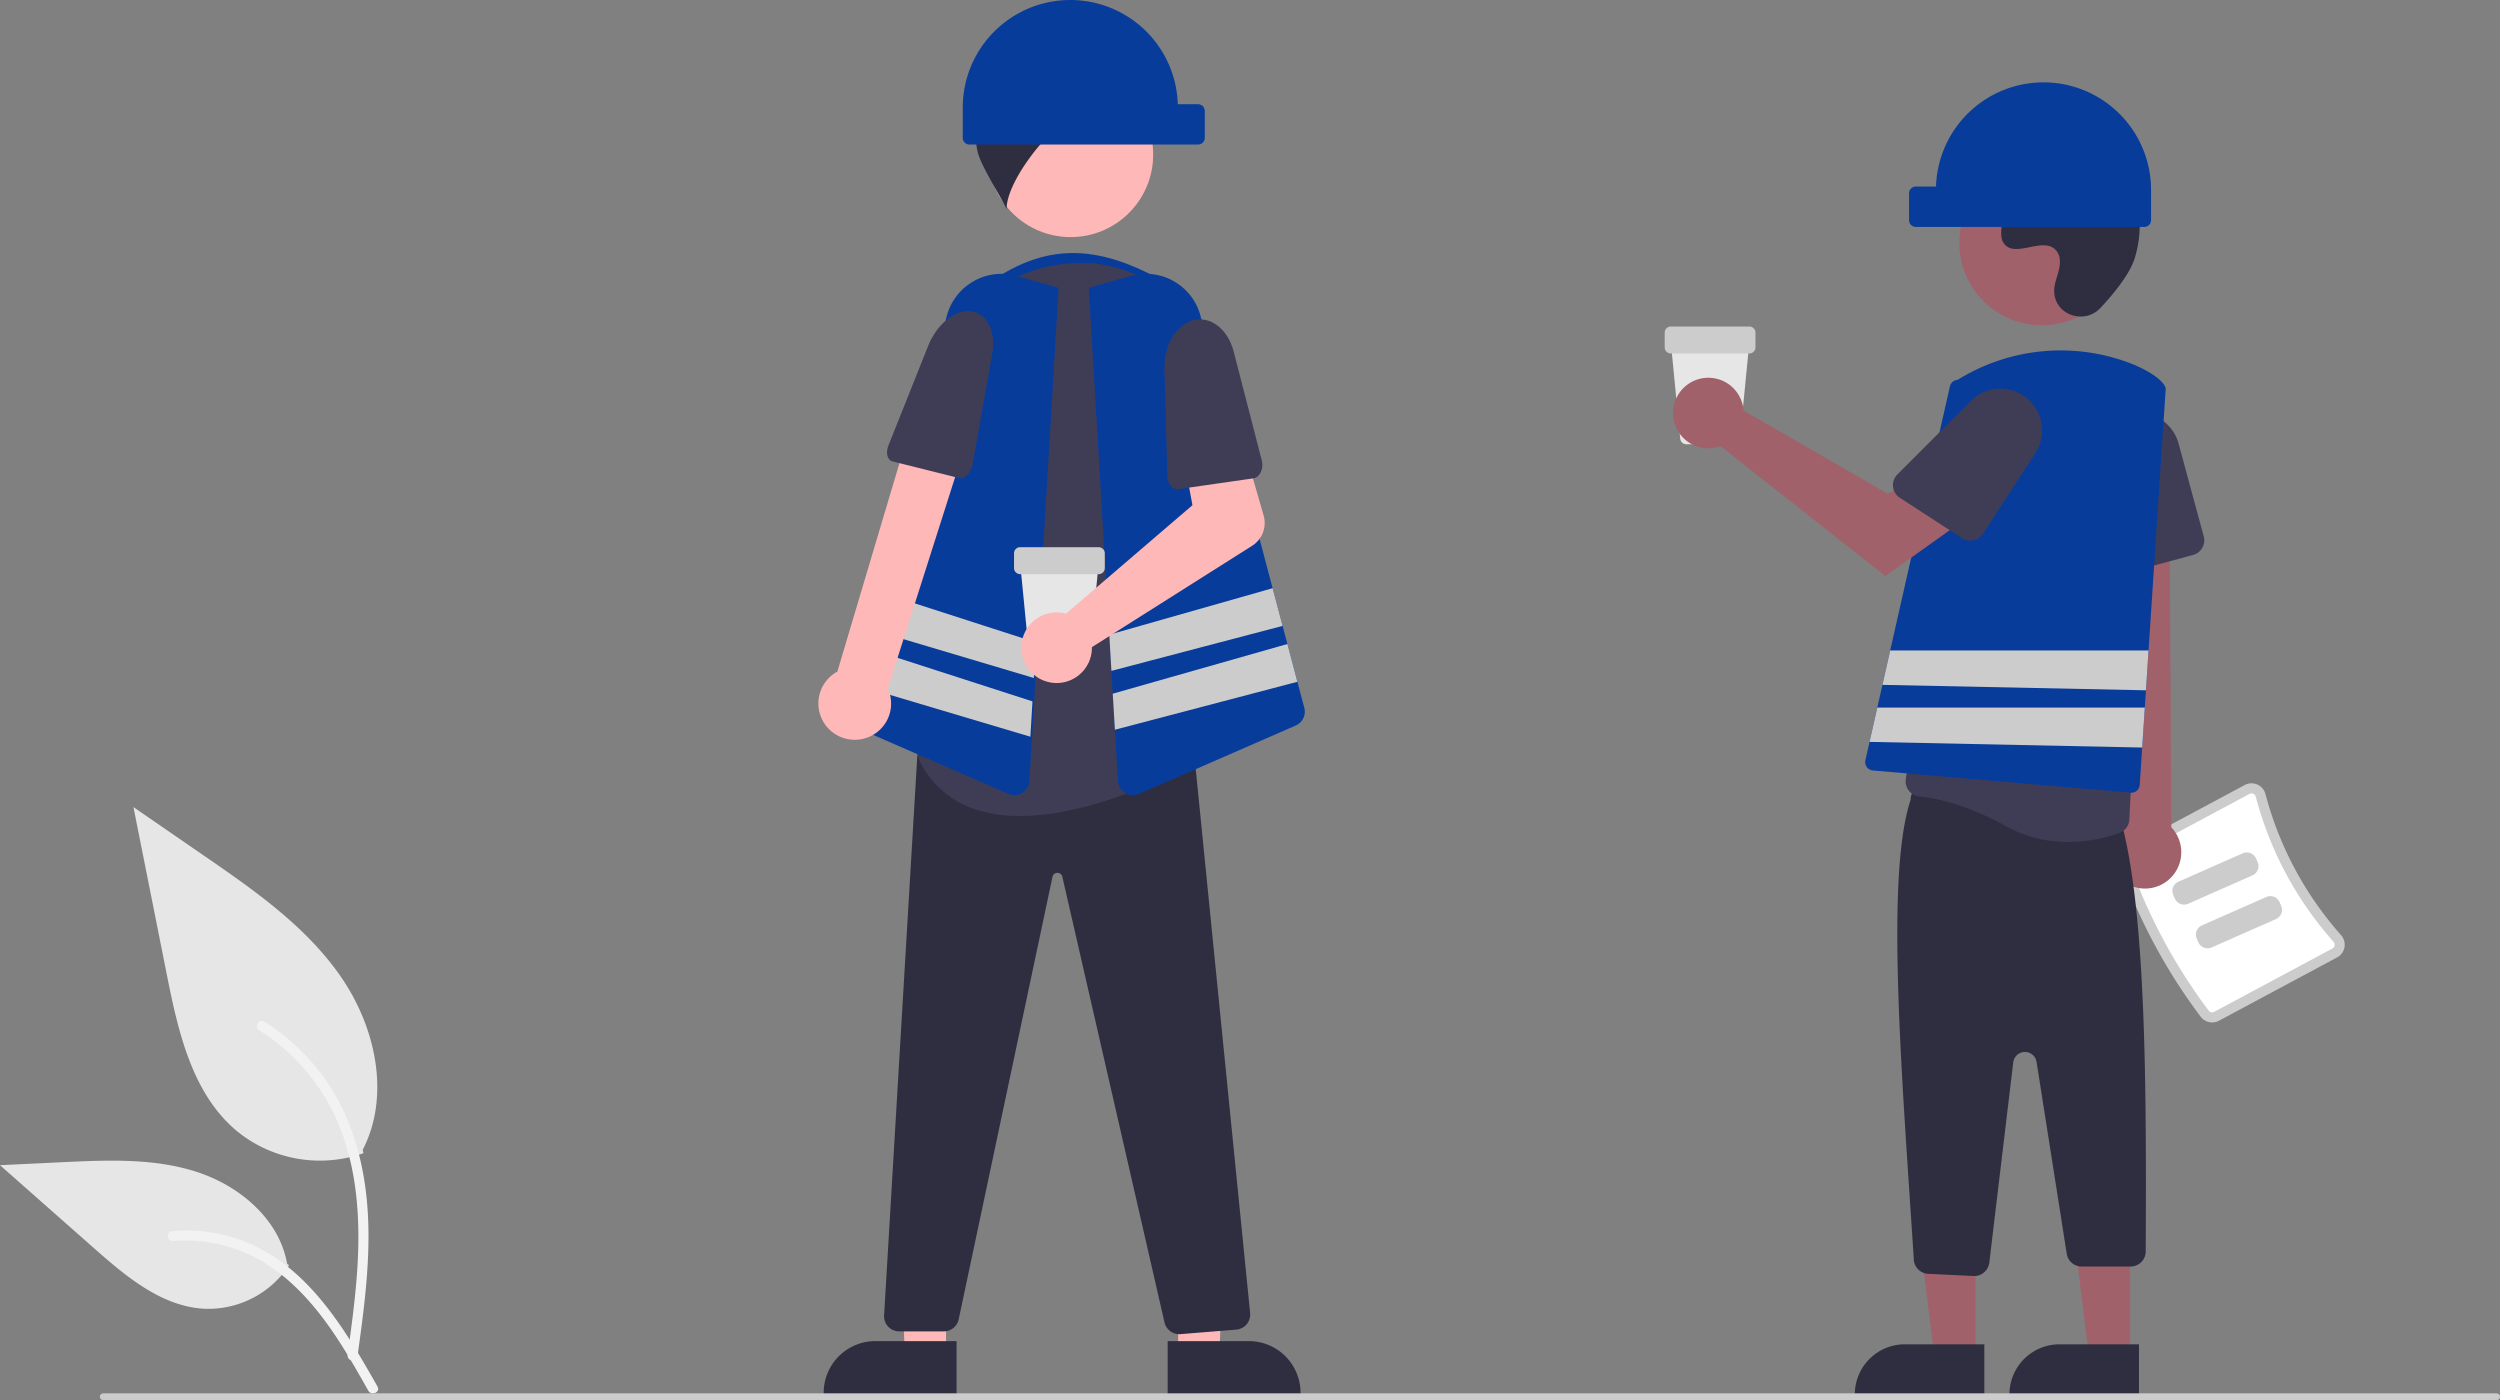 <svg xmlns="http://www.w3.org/2000/svg" data-name="Layer 1" width="743.704" height="416.5"><rect width="100%" height="100%" fill="#808080" stroke="none"/><path d="M515.786 132.155H501.65a1.818 1.818 0 0 1-1.816-1.647l-2.83-29.001h23.427l-2.83 29.001a1.818 1.818 0 0 1-1.815 1.647z" fill="#e6e6e6"/><path d="M520.394 105.155h-23.352a1.826 1.826 0 0 1-1.824-1.824v-4.378a1.826 1.826 0 0 1 1.824-1.825h23.352a1.826 1.826 0 0 1 1.824 1.825v4.378a1.826 1.826 0 0 1-1.824 1.824z" fill="#ccc"/><path d="M350.4 101h-56V84c17.696-12.315 33.375-11.244 54 1z" fill="#083c9b"/><path fill="#ffb8b8" d="m281.433 402.957-12.26-.001-1.833-47.288 14.095.001-.002 47.288z"/><path d="M284.56 414.84h-39.531v-.5a15.386 15.386 0 0 1 15.386-15.387h24.145z" fill="#2f2e41"/><path fill="#ffb8b8" d="m350.486 402.957 12.26-.001 1.833-47.288-14.095.001.002 47.288z"/><path d="m347.36 398.954 24.143-.001h.001a15.386 15.386 0 0 1 15.387 15.386v.5l-39.531.002zM350.808 396.896a4.52 4.52 0 0 1-4.394-3.522l-30.386-132.54a1.457 1.457 0 0 0-1.464-1.173h-.008a1.458 1.458 0 0 0-1.46 1.188l-27.905 131.646a4.522 4.522 0 0 1-4.402 3.566h-13.293a4.5 4.5 0 0 1-4.492-4.766l9.901-166.855 3.984-1.179.075.001 78.258.685 16.667 166.672a4.498 4.498 0 0 1-4.116 4.922l-16.604 1.34q-.181.015-.36.015z" fill="#2f2e41"/><circle cx="318.491" cy="45.971" r="24.561" fill="#ffb8b8"/><path d="M303.445 242.734a42.393 42.393 0 0 1-12.728-1.791 28.097 28.097 0 0 1-17.038-14.375 4.505 4.505 0 0 1-.335-3.355c2.709-9.245 15.799-57.3 7.447-95.503a40.485 40.485 0 0 1 5.755-31.114 39.977 39.977 0 0 1 25.927-17.438v-.001a60.107 60.107 0 0 1 4.14-.66A39.836 39.836 0 0 1 348.87 89.11a40.82 40.82 0 0 1 12.816 32.36l-6.419 103.004a4.46 4.46 0 0 1-2.398 3.703c-7.392 3.874-29.6 14.557-49.424 14.557z" fill="#3f3d56"/><path d="M346.237 27.892a30.156 30.156 0 0 0-33.052-18.584l7.744 6.258c-9.622.324-19.75-.365-26.62 6.38 2.187-.062 5.054 4.616 7.241 4.556-4.089.08-7.797 2.954-9.603 6.623a18.865 18.865 0 0 0-1.114 11.997c.808 4.01 6.968 13.402 8.627 17.14-.286-9.77 18.949-33.074 28.341-30.642a25.772 25.772 0 0 0-11.9 9.035 34.904 34.904 0 0 1 20.7-3.387 14.65 14.65 0 0 0 4.936.276 6.025 6.025 0 0 0 3.572-9.628z" fill="#2f2e41"/><path d="M301.753 236.549a4.504 4.504 0 0 1-1.802-.38l-46.6-20.34a4.47 4.47 0 0 1-2.554-5.278l30.85-116.539a16.865 16.865 0 0 1 20.94-11.903l12.336 3.52-8.684 146.681a4.513 4.513 0 0 1-2.146 3.57 4.466 4.466 0 0 1-2.34.669zM388 210.55l-2.05-7.73-2.97-11.24-1.43-5.39-2.97-11.21-21.43-80.97a16.847 16.847 0 0 0-20.94-11.9l-12.33 3.52 6.11 103.17.63 10.77.4 6.79v.01l.64 10.71.9 15.23a4.53 4.53 0 0 0 4.49 4.24 4.583 4.583 0 0 0 1.8-.38l46.6-20.34a4.466 4.466 0 0 0 2.55-5.28z" fill="#083c9b"/><path fill="#ccc" d="m381.55 186.19-50.929 13.38-.631-10.77 48.591-13.82 2.969 11.21zM385.95 202.82l-54.29 14.26-.639-10.71v-.01l51.96-14.78 2.969 11.24zM308.181 191.12l-.631 10.57-49.949-14.88 2.929-11.06 47.651 15.37zM307.14 208.65l-50.97-16.45-2.93 11.09 53.28 15.87.62-10.51z"/><path d="M257.059 219.704a10.743 10.743 0 0 0 7.044-14.89l23.962-75.226-16.992-3.559-21.969 73.753a10.8 10.8 0 0 0 7.955 19.922z" fill="#ffb8b8"/><path d="M288.73 92.606c4.879.497 7.623 5.983 6.41 12.814l-5.821 32.778c-.437 2.457-2.459 4.403-4.14 3.983l-19.69-4.922c-1.515-.379-2.073-2.532-1.215-4.685l11.821-29.654c2.567-6.44 7.904-10.797 12.635-10.314z" fill="#3f3d56"/><path d="M318.4 0a31.993 31.993 0 0 1 31.975 31h6.025a2 2 0 0 1 2 2v8a2 2 0 0 1-2 2h-68a2 2 0 0 1-2-2v-9a32 32 0 0 1 32-32z" fill="#083c9b"/><path d="M322.224 197.805H308.09a1.818 1.818 0 0 1-1.816-1.647l-2.83-29.002h23.427l-2.83 29.002a1.818 1.818 0 0 1-1.816 1.647z" fill="#e6e6e6"/><path d="M326.832 170.805h-23.351a1.826 1.826 0 0 1-1.825-1.824v-4.379a1.826 1.826 0 0 1 1.825-1.824h23.351a1.826 1.826 0 0 1 1.824 1.824v4.379a1.826 1.826 0 0 1-1.824 1.824z" fill="#ccc"/><path d="M315.46 182.252a10.526 10.526 0 0 1 1.626.319l37.646-32.284-2.2-11.846 17.442-5.657 5.934 20.591a8 8 0 0 1-3.41 8.975l-47.677 30.17a10.497 10.497 0 1 1-9.361-10.268z" fill="#ffb8b8"/><path d="M354.83 95.313c5.212-1.459 10.42 2.508 12.164 9.266l8.374 32.43c.627 2.431-.592 5.015-2.496 5.289l-22.307 3.208c-1.716.247-3.228-1.513-3.291-3.831l-.866-31.913c-.188-6.931 3.37-13.034 8.422-14.449z" fill="#3f3d56"/><path d="M654.663 302.47a167.506 167.506 0 0 1-24.075-44.932 4.303 4.303 0 0 1 2.031-5.18l35.146-18.83a4.247 4.247 0 0 1 3.725-.152 4.32 4.32 0 0 1 2.461 2.884 102.328 102.328 0 0 0 22.446 41.89 4.318 4.318 0 0 1 1.038 3.647 4.247 4.247 0 0 1-2.189 3.018l-35.145 18.832a4.303 4.303 0 0 1-5.438-1.177z" fill="#ccc"/><path d="M657.061 300.668a1.299 1.299 0 0 0 1.622.335l35.146-18.832a1.246 1.246 0 0 0 .652-.897 1.318 1.318 0 0 0-.324-1.128 105.34 105.34 0 0 1-23.107-43.125 1.319 1.319 0 0 0-.758-.895 1.247 1.247 0 0 0-1.11.046l-35.146 18.831a1.298 1.298 0 0 0-.62 1.538 164.507 164.507 0 0 0 23.645 44.127z" fill="#fff"/><path d="m670.072 260.402-19.142 8.45a3.003 3.003 0 0 1-3.956-1.533l-.473-1.073a3.003 3.003 0 0 1 1.533-3.956l19.141-8.45a3.003 3.003 0 0 1 3.956 1.533l.474 1.073a3.003 3.003 0 0 1-1.533 3.956zM677.072 273.402l-19.142 8.45a3.003 3.003 0 0 1-3.956-1.533l-.473-1.073a3.003 3.003 0 0 1 1.533-3.956l19.141-8.45a3.003 3.003 0 0 1 3.956 1.533l.474 1.073a3.003 3.003 0 0 1-1.533 3.956z" fill="#ccc"/><path d="M632.179 262.57a10.743 10.743 0 0 1-2.063-16.343l-8.072-114.558 23.253 2.255.639 112.186a10.8 10.8 0 0 1-13.757 16.46z" fill="#a0616a"/><path d="M627.308 170.162a4.482 4.482 0 0 1-1.86-3.4l-1.703-30.877a12.399 12.399 0 0 1 24.347-3.927l7.484 27.605a4.505 4.505 0 0 1-3.166 5.52l-21.29 5.773a4.483 4.483 0 0 1-3.812-.694z" fill="#3f3d56"/><path fill="#a0616a" d="M587.676 403.408h-12.26l-5.832-47.288h18.094l-.002 47.288z"/><path d="M566.66 399.905h23.643v14.886h-38.53a14.887 14.887 0 0 1 14.886-14.886z" fill="#2f2e41"/><path fill="#a0616a" d="M633.676 403.408h-12.26l-5.832-47.288h18.094l-.002 47.288z"/><path d="M612.66 399.905h23.643v14.886h-38.53a14.887 14.887 0 0 1 14.886-14.886zM587.097 379.585l-13.497-.643a4.499 4.499 0 0 1-4.285-4.463c-3.558-54.92-8.486-113.807-.942-136.557a4.501 4.501 0 0 1 5.146-4.485l53.994 7.838a4.474 4.474 0 0 1 3.853 4.42c6.894 26.936 7.205 75.782 6.945 126.534a4.5 4.5 0 0 1-4.5 4.534h-14.55a4.479 4.479 0 0 1-4.446-3.8l-8.977-57.068a3.5 3.5 0 0 0-6.932.128l-7.127 59.602a4.517 4.517 0 0 1-4.468 3.966q-.107 0-.214-.006z" fill="#2f2e41"/><path d="M596.598 245.7c-11.9-6.61-21.197-8.348-25.68-8.795a4.418 4.418 0 0 1-3.054-1.673 4.478 4.478 0 0 1-.93-3.402l12.937-96.05a33.22 33.22 0 0 1 19.363-25.957 32.306 32.306 0 0 1 31.396 2.46q.665.443 1.305.904a33.178 33.178 0 0 1 12.636 34.573c-7.933 32.455-10.658 85.662-11.124 96a4.465 4.465 0 0 1-2.918 4.004 45.085 45.085 0 0 1-15.226 2.711 38.125 38.125 0 0 1-18.705-4.774z" fill="#3f3d56"/><circle cx="607.419" cy="72.22" r="24.561" fill="#a0616a"/><path d="M624.8 91.651c-4.582 4.881-13.091 2.261-13.688-4.407a8.056 8.056 0 0 1 .01-1.556c.308-2.953 2.014-5.635 1.606-8.753a4.59 4.59 0 0 0-.84-2.149c-3.652-4.89-12.223 2.187-15.669-2.24-2.113-2.713.371-6.986-1.25-10.02-2.14-4.003-8.479-2.028-12.454-4.221-4.423-2.44-4.158-9.225-1.247-13.353 3.55-5.033 9.776-7.72 15.923-8.106s12.253 1.274 17.993 3.511c6.52 2.541 12.987 6.054 17 11.788 4.88 6.973 5.35 16.348 2.91 24.501-1.485 4.96-6.552 11.02-10.294 15.005z" fill="#2f2e41"/><path d="M644.25 115.53c-.43-2.02-4.12-4.78-9.4-7.03a58.135 58.135 0 0 0-52.5 4.5 2.48 2.48 0 0 0-2.29 1.95L562.3 193.5l-2.31 10.23-1.53 6.77-2.31 10.2-1.23 5.45a2.508 2.508 0 0 0 2.22 3.05l76.69 6.62c.07 0 .15.01.22.01a2.5 2.5 0 0 0 2.48-2.34l.73-11.11.78-11.88.34-5.15.77-11.85 5.11-77.84v-.07z" fill="#083c9b"/><path d="M518.416 120.474a10.526 10.526 0 0 1 .24 1.64l42.957 24.783 10.441-6.011 11.131 14.572-22.337 15.92-49.008-38.662a10.496 10.496 0 1 1 6.576-12.242z" fill="#a0616a"/><path d="M563.147 144.79a4.482 4.482 0 0 1 1.293-3.654l21.863-21.869a12.399 12.399 0 0 1 19.168 15.517l-15.57 23.992a4.505 4.505 0 0 1-6.224 1.325l-18.504-12.009a4.483 4.483 0 0 1-2.026-3.303z" fill="#3f3d56"/><path fill="#ccc" d="m639.15 193.5-.77 11.85-78.39-1.62 2.31-10.23h76.85zM638.041 210.5l-.781 11.88-81.11-1.68 2.311-10.2h79.58z"/><path d="M607.9 24.5a31.993 31.993 0 0 0-31.974 31H569.9a2 2 0 0 0-2 2v8a2 2 0 0 0 2 2h68a2 2 0 0 0 2-2v-9a32 32 0 0 0-32-32z" fill="#083c9b"/><path d="M108.114 343.056a39.063 39.063 0 0 1-37.72-6.645c-13.213-11.089-17.355-29.358-20.726-46.275L39.7 240.101l20.872 14.371c15.01 10.335 30.357 21.001 40.75 35.971s14.929 35.405 6.579 51.604" fill="#e6e6e6"/><path d="M106.33 403.635c2.113-15.388 4.285-30.973 2.803-46.525-1.316-13.812-5.53-27.303-14.109-38.364a63.82 63.82 0 0 0-16.373-14.838c-1.638-1.033-3.145 1.561-1.515 2.59a60.672 60.672 0 0 1 24 28.957c5.224 13.29 6.063 27.776 5.163 41.893-.545 8.537-1.699 17.019-2.862 25.49a1.554 1.554 0 0 0 1.048 1.844 1.51 1.51 0 0 0 1.845-1.047z" fill="#f2f2f2"/><path d="M85.983 376.406a28.755 28.755 0 0 1-25.055 12.931c-12.683-.602-23.256-9.454-32.775-17.858L0 346.622l18.633-.892c13.4-.64 27.145-1.239 39.907 2.893s24.533 14.077 26.867 27.288" fill="#e6e6e6"/><path d="M112.3 412.48c-10.167-17.991-21.961-37.986-43.034-44.377a48.022 48.022 0 0 0-18.101-1.869c-1.922.166-1.442 3.128.476 2.963a44.614 44.614 0 0 1 28.886 7.642c8.145 5.544 14.487 13.252 19.855 21.425 3.287 5.007 6.232 10.226 9.178 15.438.941 1.666 3.693.463 2.74-1.222z" fill="#f2f2f2"/><path d="M742.704 416.5h-712a1 1 0 0 1 0-2h712a1 1 0 0 1 0 2z" fill="#ccc"/></svg>